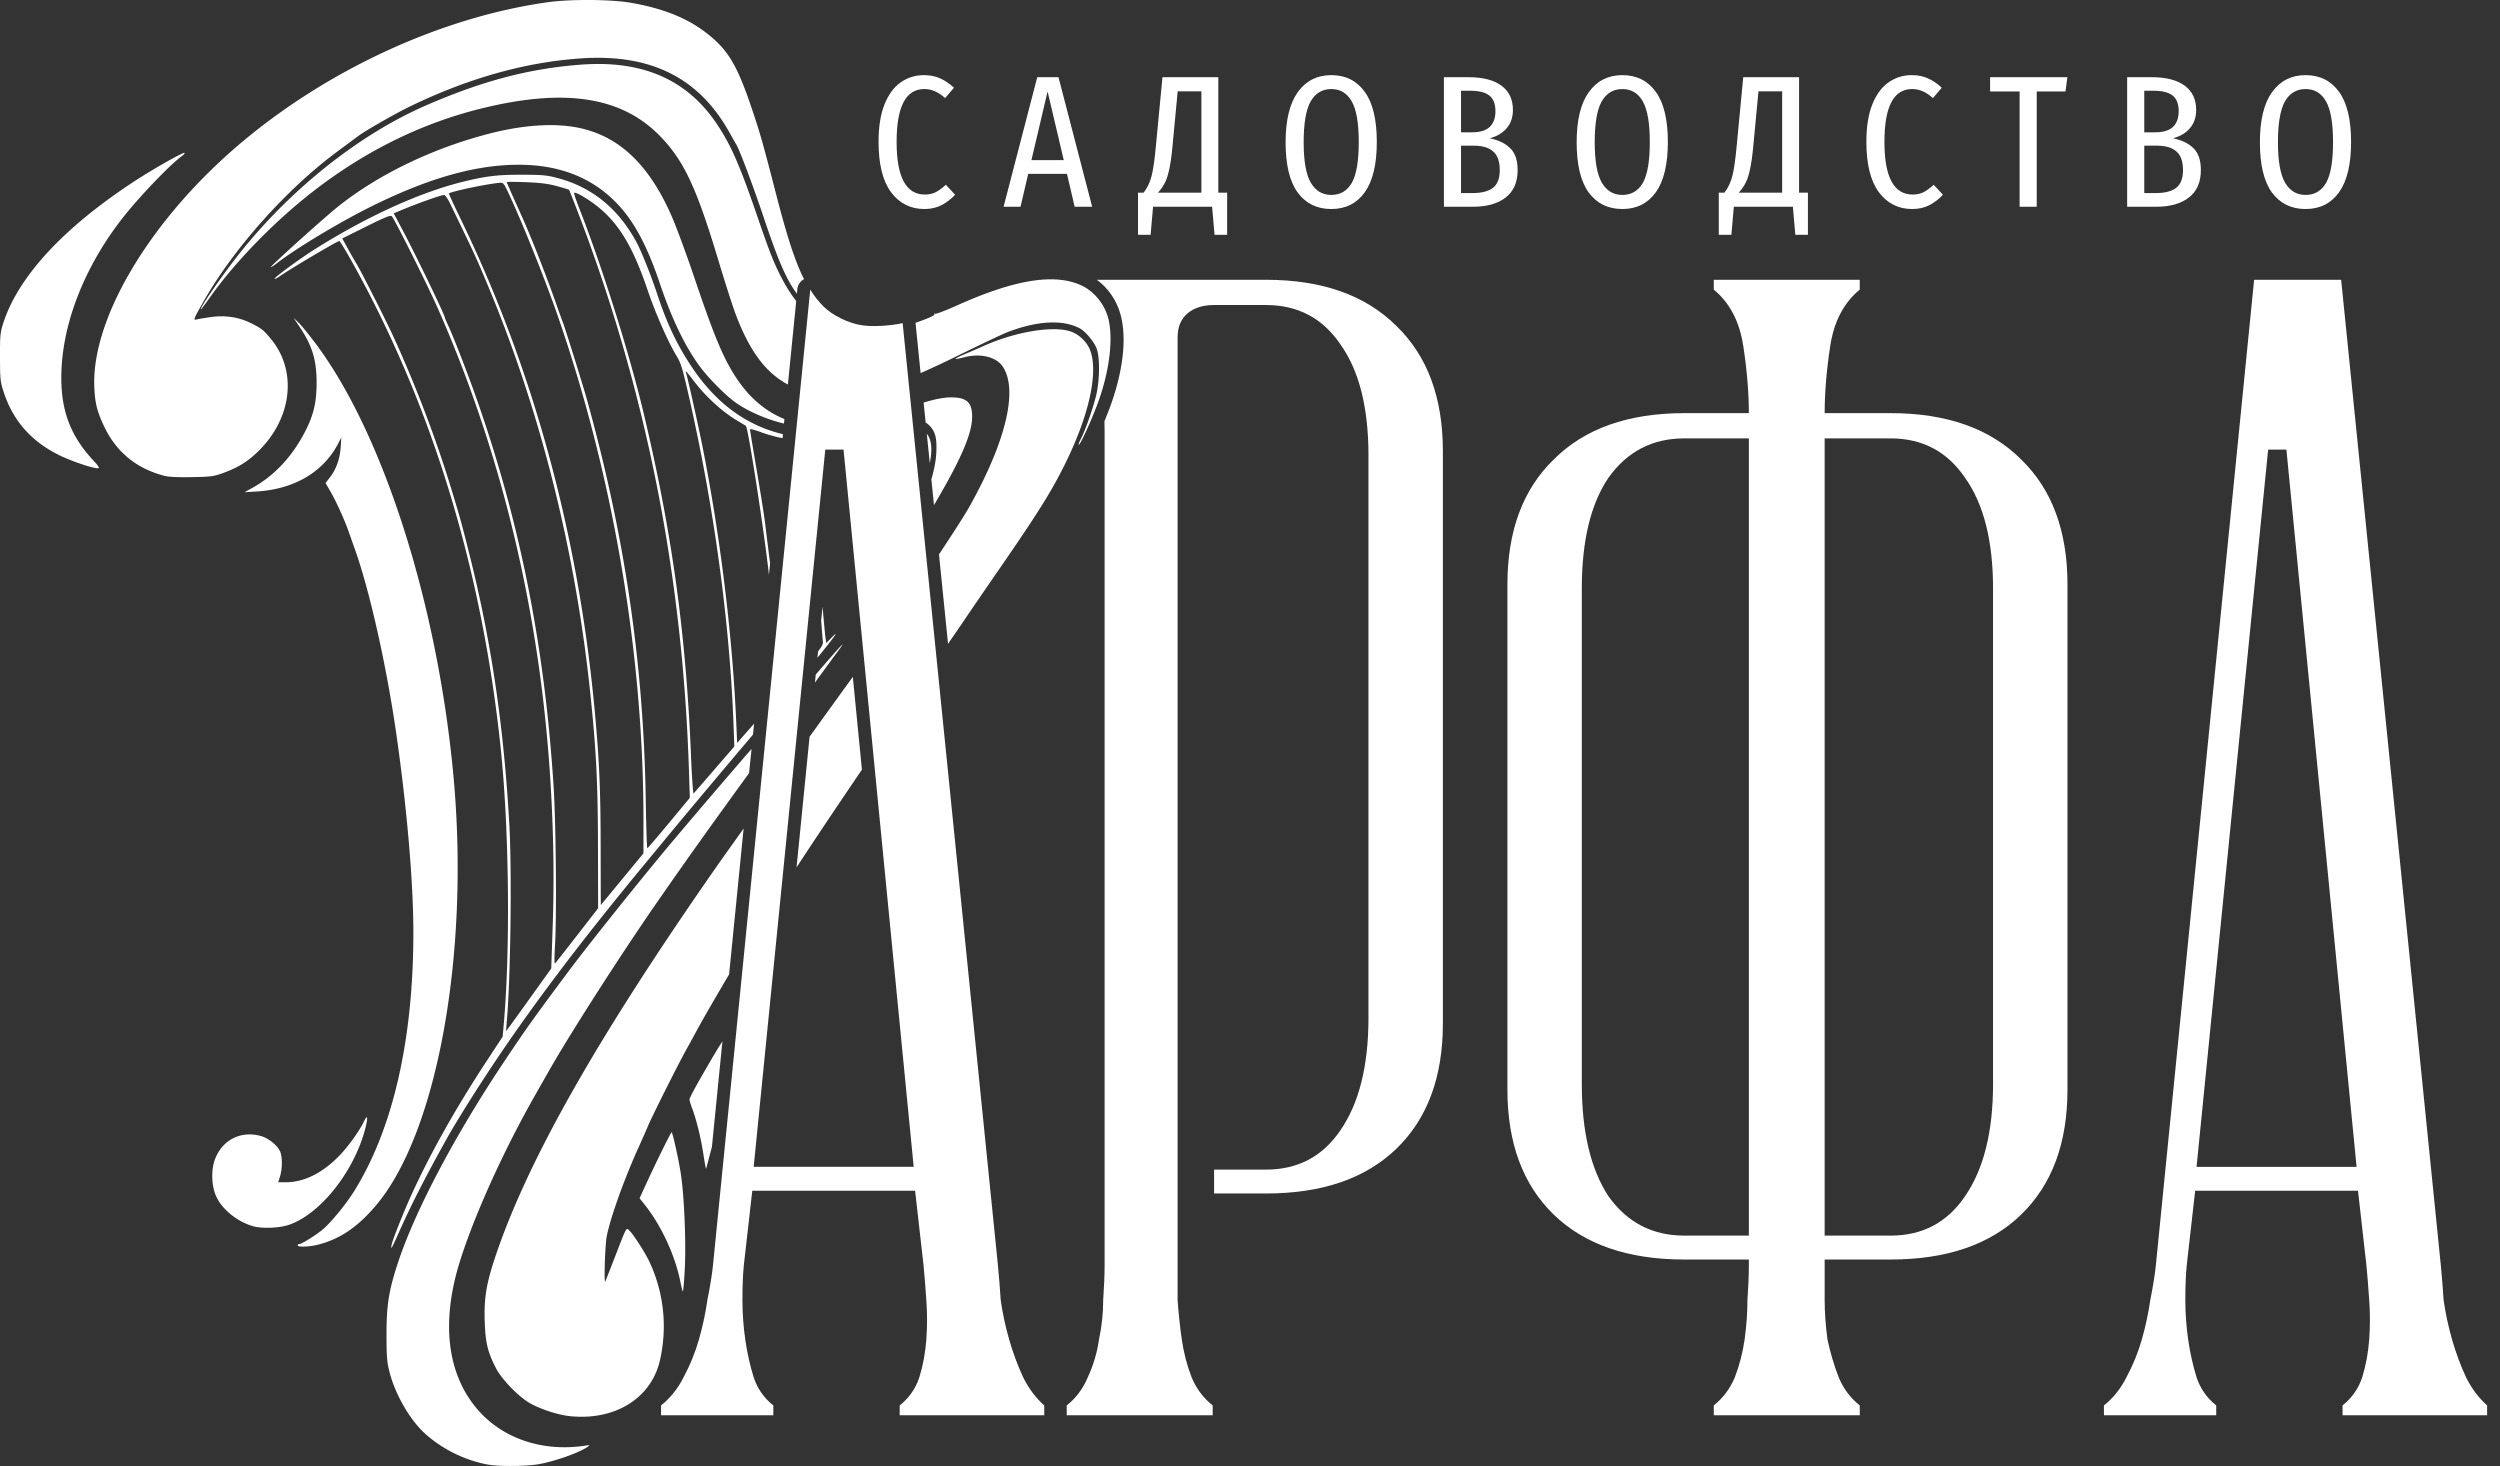 <?xml version="1.0" encoding="UTF-8" standalone="no"?>
<!-- Created with Inkscape (http://www.inkscape.org/) -->

<svg
   width="97.637mm"
   height="57.257mm"
   viewBox="0 0 97.637 57.257"
   version="1.1"
   id="svg605"
   inkscape:version="1.3.2 (091e20ef0f, 2023-11-25, custom)"
   sodipodi:docname="arfa_logo_white_simple.svg"
   inkscape:export-filename="../Полный/PNG/arfa_logo_white_simple.png"
   inkscape:export-xdpi="300"
   inkscape:export-ydpi="300"
   xmlns:inkscape="http://www.inkscape.org/namespaces/inkscape"
   xmlns:sodipodi="http://sodipodi.sourceforge.net/DTD/sodipodi-0.dtd"
   xmlns="http://www.w3.org/2000/svg"
   xmlns:svg="http://www.w3.org/2000/svg">
  <rect x="0" y="0" width="97.637" height="57.257" fill="#333333" stroke="none"/>
  <sodipodi:namedview
     id="namedview607"
     pagecolor="#ffffff"
     bordercolor="#000000"
     borderopacity="0.25"
     inkscape:showpageshadow="2"
     inkscape:pageopacity="0.0"
     inkscape:pagecheckerboard="0"
     inkscape:deskcolor="#d1d1d1"
     inkscape:document-units="mm"
     showgrid="false"
     inkscape:zoom="2.0000001"
     inkscape:cx="205.24999"
     inkscape:cy="93.499995"
     inkscape:window-width="1920"
     inkscape:window-height="1012"
     inkscape:window-x="0"
     inkscape:window-y="0"
     inkscape:window-maximized="1"
     inkscape:current-layer="g13237"
     showguides="true">
    <sodipodi:guide
       position="70.169,46.354"
       orientation="0,-1"
       id="guide1"
       inkscape:locked="false" />
    <sodipodi:guide
       position="74.087,1.686"
       orientation="0,-1"
       id="guide2"
       inkscape:locked="false" />
  </sodipodi:namedview>
  <defs
     id="defs602">
    <rect
       x="123.5"
       y="-75"
       width="236"
       height="58.5"
       id="rect22" />
    <rect
       x="121.269"
       y="4.243"
       width="226.274"
       height="30.759"
       id="rect1" />
    <rect
       x="-25.175"
       y="-48.499"
       width="242.867"
       height="59.236"
       id="rect2" />
  </defs>
  <g
     inkscape:label="Слой 1"
     inkscape:groupmode="layer"
     id="layer1"
     transform="translate(-33.274,-99.265)">
    <g
       id="g13237"
       transform="translate(49.423,20.161)">
      <g
         id="text236-3"
         inkscape:label="А" />
      <g
         id="g31"
         inkscape:label="Слово АРФА"
         style="fill:#ffffff">
        <path
           id="path9"
           style="font-weight:bold;font-size:54.516px;line-height:1;font-family:'Gardenia Decor';-inkscape-font-specification:'Gardenia Decor Bold';text-align:center;text-anchor:middle;fill:#ffffff;fill-opacity:1;stroke:none;stroke-width:1.006;stroke-linejoin:bevel;paint-order:stroke markers fill"
           inkscape:label="Р"
           d="m 26.688,90.031 c 0.428,0.312 0.749,0.769 0.906,1.289 0.3,0.992 0.095,2.38 -0.408,3.728 -0.062,0.167 -0.132,0.34 -0.202,0.511 0.003,0.113 0.007,0.232 0.007,0.337 v 32.616 c 0,0.365 -0.018,0.822 -0.055,1.37 0,0.512 -0.055,1.023 -0.164,1.535 -0.073,0.512 -0.219,1.005 -0.439,1.48 -0.183,0.439 -0.457,0.804 -0.822,1.097 v 0.383 h 5.701 v -0.383 c -0.365,-0.292 -0.639,-0.658 -0.822,-1.097 -0.183,-0.475 -0.311,-0.968 -0.384,-1.48 -0.073,-0.512 -0.128,-1.023 -0.164,-1.535 v -1.37 -36.234 c 0,-0.402 0.128,-0.712 0.384,-0.932 0.256,-0.219 0.603,-0.329 1.041,-0.329 h 2.028 c 1.243,0 2.211,0.512 2.905,1.535 0.731,1.023 1.096,2.467 1.096,4.33 v 21.981 c 0,1.864 -0.365,3.325 -1.096,4.385 -0.694,1.023 -1.663,1.535 -2.905,1.535 h -2.028 v 0.932 h 2.028 c 2.193,0 3.892,-0.585 5.098,-1.754 1.206,-1.169 1.809,-2.795 1.809,-4.878 V 96.718 c 0,-2.083 -0.603,-3.709 -1.809,-4.878 -1.206,-1.206 -2.905,-1.809 -5.098,-1.809 z" />
        <path
           style="font-weight:bold;font-size:54.516px;line-height:1;font-family:'Gardenia Decor';-inkscape-font-specification:'Gardenia Decor Bold';text-align:center;text-anchor:middle;fill:#ffffff;fill-opacity:1;stroke:none;stroke-width:1.006;stroke-linejoin:bevel;paint-order:stroke markers fill"
           d="m 79.176,128.512 q 0.055,0.548 0.11,1.37 0.11,0.767 0.329,1.535 0.219,0.767 0.548,1.48 0.329,0.658 0.822,1.096 v 0.384 h -5.646 v -0.384 q 0.548,-0.439 0.767,-1.096 0.219,-0.713 0.274,-1.48 0.055,-0.767 0,-1.535 -0.055,-0.822 -0.11,-1.37 L 75.942,125.607 h -6.359 l -0.329,2.905 q -0.055,0.548 -0.055,1.37 0,0.767 0.11,1.535 0.11,0.767 0.329,1.48 0.219,0.658 0.767,1.096 v 0.384 h -4.385 v -0.384 q 0.548,-0.439 0.877,-1.096 0.384,-0.713 0.603,-1.48 0.219,-0.767 0.329,-1.535 0.164,-0.822 0.219,-1.37 l 3.837,-38.481 h 3.399 z M 75.887,124.675 73.146,96.664 h -0.713 l -2.796,28.011 z"
           id="path11"
           inkscape:label="А" />
        <path
           style="font-weight:bold;font-size:54.516px;line-height:1;font-family:'Gardenia Decor';-inkscape-font-specification:'Gardenia Decor Bold';text-align:center;text-anchor:middle;fill:#ffffff;fill-opacity:1;stroke:none;stroke-width:1.006;stroke-linejoin:bevel;paint-order:stroke markers fill"
           d="m 50.781,133.994 q 0.548,-0.439 0.822,-1.096 0.274,-0.713 0.384,-1.48 0.11,-0.822 0.11,-1.535 0.055,-0.767 0.055,-1.37 v -0.219 h -2.522 q -3.289,0 -5.098,-1.754 -1.809,-1.754 -1.809,-4.879 v -19.734 q 0,-3.125 1.809,-4.879 1.809,-1.809 5.098,-1.809 h 2.522 q 0,-1.206 -0.219,-2.631 -0.219,-1.425 -1.151,-2.193 v -0.384 h 5.701 v 0.384 q -0.932,0.767 -1.151,2.193 -0.219,1.425 -0.219,2.631 h 2.576 q 3.289,0 5.098,1.809 1.809,1.754 1.809,4.879 v 19.734 q 0,3.125 -1.809,4.879 -1.809,1.754 -5.098,1.754 h -2.576 v 0.219 q 0,0.603 0,1.37 0,0.713 0.11,1.535 0.164,0.767 0.439,1.48 0.274,0.658 0.822,1.096 v 0.384 h -5.701 z m 6.907,-6.633 q 1.864,0 2.905,-1.535 1.096,-1.59 1.096,-4.385 v -19.35 q 0,-2.796 -1.096,-4.331 -1.042,-1.535 -2.905,-1.535 h -2.576 v 31.136 z m -5.536,0 V 96.225 h -2.522 q -1.864,0 -2.96,1.535 -1.042,1.535 -1.042,4.331 v 19.35 q 0,2.796 1.042,4.385 1.096,1.535 2.96,1.535 z"
           id="path10"
           inkscape:label="Ф" />
        <path
           id="text236-3-9"
           style="font-weight:bold;font-size:54.516px;line-height:1;font-family:'Gardenia Decor';-inkscape-font-specification:'Gardenia Decor Bold';text-align:center;text-anchor:middle;display:inline;fill:#ffffff;fill-opacity:1;stroke:none;stroke-width:1.006;stroke-linejoin:round;paint-order:stroke markers fill"
           d="m 15.495,90.418 -3.798,38.094 c -0.037,0.365 -0.11,0.822 -0.22,1.37 -0.073,0.512 -0.182,1.023 -0.329,1.535 -0.146,0.512 -0.347,1.005 -0.603,1.48 -0.219,0.439 -0.512,0.804 -0.877,1.097 v 0.383 h 4.385 v -0.383 c -0.365,-0.292 -0.621,-0.658 -0.767,-1.097 -0.146,-0.475 -0.256,-0.968 -0.329,-1.48 -0.073,-0.512 -0.11,-1.023 -0.11,-1.535 0,-0.548 0.018,-1.005 0.055,-1.37 l 0.329,-2.905 h 6.359 l 0.329,2.905 c 0.037,0.365 0.073,0.822 0.11,1.37 0.037,0.512 0.037,1.023 0,1.535 -0.037,0.512 -0.128,1.005 -0.274,1.48 -0.146,0.439 -0.402,0.804 -0.767,1.097 v 0.383 h 5.646 v -0.383 c -0.329,-0.292 -0.603,-0.658 -0.823,-1.097 -0.219,-0.475 -0.402,-0.968 -0.548,-1.48 -0.146,-0.512 -0.256,-1.023 -0.329,-1.535 -0.037,-0.548 -0.073,-1.005 -0.11,-1.37 L 19.104,91.725 c -0.543,0.113 -1.174,0.145 -1.6,0.081 -0.514,-0.077 -1.147,-0.387 -1.488,-0.729 -0.193,-0.193 -0.363,-0.407 -0.52,-0.659 z m 0.587,6.245 h 0.713 l 2.74,28.011 h -6.249 z"
           sodipodi:nodetypes="cccsccccccsscccccsccccccsccccsccccccc"
           inkscape:label="А" />
      </g>
      <path
         id="path2"
         style="display:inline;fill:#ffffff;fill-opacity:1;stroke-width:0.194"
         inkscape:label="Арфа"
         d="m 6.902,79.104 c -0.605,-0.004 -1.222,0.025 -1.669,0.088 -4.157,0.586 -8.615,2.642 -12.041,5.553 -3.486,2.963 -5.782,6.816 -5.657,9.496 0.029,0.62 0.108,0.934 0.382,1.515 0.47,0.997 1.257,1.644 2.349,1.93 0.174,0.046 0.521,0.062 1.078,0.052 0.763,-0.014 0.851,-0.026 1.24,-0.168 0.569,-0.208 0.944,-0.441 1.357,-0.845 1.31,-1.282 1.524,-3.109 0.512,-4.357 -0.302,-0.372 -0.374,-0.43 -0.798,-0.642 -0.48,-0.239 -1.009,-0.319 -1.584,-0.237 -0.23,0.033 -0.47,0.073 -0.534,0.09 -0.15,0.04 -0.135,-2.99e-4 0.261,-0.699 1.171,-2.066 3.252,-4.397 5.227,-5.857 0.377,-0.279 0.744,-0.551 0.814,-0.604 0.279,-0.211 1.445,-0.878 2.028,-1.16 2.285,-1.106 4.52,-1.732 6.695,-1.876 2.736,-0.181 4.618,0.774 5.808,2.95 0.093,0.169 0.198,0.354 0.234,0.411 0.126,0.199 0.656,1.607 1.073,2.85 0.426,1.272 0.693,1.949 0.969,2.464 0.102,0.19 0.213,0.358 0.327,0.519 l 0.021,-0.206 A 0.503,0.503 0 0 1 15.252,90.006 C 14.894,89.3 14.575,88.296 14.145,86.625 13.657,84.731 13.546,84.338 13.242,83.431 12.633,81.612 12.278,81.023 11.378,80.345 10.64,79.789 9.715,79.426 8.493,79.213 8.099,79.145 7.507,79.108 6.902,79.104 Z m 0.476,2.501 c -0.285,-0.006 -0.581,0.003 -0.887,0.027 -2.003,0.159 -3.791,0.631 -5.982,1.58 -2.685,1.163 -5.454,3.389 -7.478,6.012 -0.638,0.826 -1.41,1.962 -1.334,1.962 0.012,0 0.177,-0.218 0.366,-0.485 0.999,-1.409 2.571,-3.015 4.108,-4.193 2.008,-1.54 4.186,-2.604 6.499,-3.172 3.283,-0.807 5.506,-0.449 7.005,1.131 0.906,0.955 1.384,1.985 2.237,4.82 0.253,0.843 0.553,1.778 0.666,2.078 0.543,1.445 1.174,2.293 2.044,2.756 l 0.325,-3.262 C 14.726,90.577 14.521,90.249 14.327,89.863 14.046,89.303 13.896,88.918 13.423,87.539 12.745,85.564 12.416,84.81 11.88,83.995 10.853,82.433 9.375,81.646 7.378,81.604 Z m -2.29,2.391 c -0.636,0.022 -1.333,0.125 -2.061,0.31 -2.246,0.57 -4.388,1.599 -5.984,2.874 -0.53,0.423 -2.645,2.328 -2.616,2.356 0.01,0.01 0.107,-0.05 0.214,-0.133 0.773,-0.604 2.534,-1.66 3.82,-2.29 2.186,-1.071 3.991,-1.575 5.649,-1.575 1.629,1.8e-4 2.927,0.526 3.902,1.582 0.634,0.687 1.123,1.614 1.605,3.042 0.469,1.39 0.978,2.452 1.553,3.238 0.332,0.453 1.007,1.137 1.395,1.415 0.506,0.362 1.257,0.68 1.904,0.83 l 0.017,-0.175 c -0.737,-0.299 -1.367,-0.833 -1.872,-1.596 -0.51,-0.771 -0.862,-1.61 -1.641,-3.914 C 10.662,89.037 10.259,87.946 10.077,87.533 9.191,85.522 8.029,84.422 6.448,84.095 6.215,84.047 5.966,84.016 5.703,84.001 5.506,83.99 5.3,83.988 5.088,83.995 Z m -14.026,1.08 c 0,-0.068 -1.212,0.617 -1.97,1.113 -2.783,1.821 -4.551,3.743 -5.126,5.573 -0.105,0.334 -0.118,0.474 -0.115,1.299 0.003,0.869 0.011,0.95 0.146,1.361 0.366,1.114 1.067,1.912 2.162,2.457 0.354,0.176 0.994,0.409 1.335,0.486 0.291,0.065 0.288,0.031 -0.028,-0.312 -0.929,-1.007 -1.289,-2.071 -1.21,-3.581 0.099,-1.906 0.943,-3.997 2.346,-5.807 0.647,-0.835 1.907,-2.154 2.364,-2.474 0.053,-0.037 0.097,-0.089 0.097,-0.114 z m 13.17,0.853 c -0.925,-0.003 -1.363,0.048 -2.233,0.257 -1.704,0.41 -3.776,1.347 -5.843,2.646 -0.579,0.363 -1.616,1.124 -1.581,1.159 0.014,0.014 0.09,-0.02 0.169,-0.076 0.413,-0.291 2.281,-1.399 2.359,-1.399 0.024,0 0.266,0.399 0.536,0.886 3.1,5.58 5.044,11.968 5.77,18.959 0.32,3.089 0.375,7.69 0.126,10.621 l -0.052,0.608 -0.579,0.881 c -1.232,1.873 -2.222,3.63 -2.984,5.296 -0.286,0.625 -0.728,1.733 -0.77,1.93 -0.056,0.261 -0.003,0.175 0.26,-0.418 0.48,-1.082 1.021,-2.146 1.869,-3.669 0.389,-0.7 1.218,-2.022 1.947,-3.106 1.582,-2.354 3.419,-4.773 5.928,-7.804 0.199,-0.24 0.533,-0.645 0.743,-0.899 0.837,-1.014 1.903,-2.284 3.362,-4.008 l 0.043,-0.426 c -0.103,0.117 -0.223,0.252 -0.296,0.335 l -0.366,0.419 -0.034,-0.779 c -0.147,-3.402 -0.619,-7.27 -1.315,-10.779 -0.167,-0.844 -0.588,-2.73 -0.644,-2.888 -0.012,-0.033 -0.018,-0.054 -0.015,-0.062 h 5.17e-4 c 0.008,-0.023 0.092,0.078 0.316,0.371 0.48,0.625 1.093,1.186 1.686,1.542 0.18,0.108 0.336,0.202 0.346,0.21 0.09,0.069 0.723,4.161 0.901,5.817 l 0.045,-0.451 c -0.069,-0.538 -0.145,-1.148 -0.17,-1.366 -0.056,-0.482 -0.139,-1.008 -0.413,-2.626 -0.111,-0.654 -0.201,-1.211 -0.201,-1.238 0,-0.027 0.202,0.026 0.449,0.118 0.244,0.091 0.609,0.19 0.823,0.225 l 0.015,-0.155 C 12.996,95.722 11.804,94.847 10.857,93.419 10.28,92.549 9.895,91.734 9.517,90.586 9.284,89.878 8.902,88.921 8.714,88.571 8.003,87.256 6.98,86.419 5.647,86.063 5.209,85.945 5.056,85.931 4.232,85.928 Z M 3.642,86.216 c 0,-0.014 0.341,-0.012 0.757,0.004 0.569,0.023 0.869,0.061 1.207,0.154 0.247,0.068 0.458,0.133 0.469,0.144 0.01,0.011 0.169,0.413 0.353,0.893 2.652,6.927 4.088,14.155 4.33,21.797 l 0.034,1.055 -0.815,0.983 c -0.448,0.541 -0.829,0.985 -0.846,0.987 -0.017,0.001 -0.045,-0.88 -0.062,-1.961 C 8.984,104.988 8.234,99.923 6.75,94.625 6.6,94.09 5.916,91.899 5.846,91.728 5.822,91.67 5.688,91.298 5.549,90.903 5.191,89.885 4.602,88.383 4.282,87.668 4.244,87.583 4.085,87.228 3.927,86.877 3.77,86.527 3.642,86.23 3.642,86.216 Z m -0.283,0.028 c 0.144,-0.013 0.165,0.009 0.325,0.346 0.545,1.147 1.473,3.464 1.995,4.981 2.131,6.188 3.301,13.117 3.302,19.543 l 5.168e-4,1.316 -0.398,0.484 c -0.219,0.266 -0.593,0.719 -0.83,1.007 -0.237,0.288 -0.434,0.524 -0.436,0.524 -0.003,-7e-5 -0.006,-1.011 -0.008,-2.246 -0.003,-2.297 -0.052,-3.407 -0.233,-5.353 C 6.438,99.978 4.682,93.532 1.863,87.699 1.599,87.152 1.382,86.687 1.382,86.667 c 0,-0.067 1.444,-0.375 1.977,-0.423 z m 2.916,0.391 c 0.034,-0.034 0.298,0.1 0.602,0.305 1.023,0.691 1.636,1.633 2.26,3.475 0.321,0.946 0.802,2.039 1.15,2.612 0.156,0.256 0.225,0.487 0.464,1.536 0.992,4.368 1.599,8.836 1.749,12.873 l 0.03,0.822 -0.776,0.898 c -0.427,0.494 -0.794,0.916 -0.815,0.938 -0.021,0.021 -0.066,-0.625 -0.099,-1.438 C 10.643,103.861 10.101,99.92 9.001,95.292 8.435,92.911 7.377,89.541 6.465,87.216 6.345,86.912 6.26,86.65 6.274,86.635 Z m -5.078,0.083 c 0.038,0 0.14,0.144 0.225,0.321 1.003,2.069 1.057,2.186 1.56,3.402 2.024,4.888 3.378,10.359 3.941,15.917 0.218,2.153 0.277,3.356 0.282,5.829 l 0.005,2.39 -0.816,1.051 c -0.449,0.578 -0.837,1.074 -0.864,1.102 -0.03,0.032 -0.032,-0.212 -0.006,-0.642 0.073,-1.201 0.041,-4.825 -0.055,-6.315 C 5.113,104.247 4.13,99.357 2.4,94.497 2.057,93.533 1.55,92.233 1.354,91.813 1.285,91.664 1.228,91.53 1.228,91.516 c 0,-0.099 -1.125,-2.43 -1.639,-3.398 l -0.361,-0.681 0.191,-0.081 C 0.07,87.079 1.075,86.718 1.197,86.718 Z m -2.114,0.821 c 0.037,-0.006 0.059,-7.35e-4 0.071,0.012 0.109,0.113 1.375,2.645 1.778,3.556 2.059,4.649 3.444,9.729 4.095,15.018 0.362,2.942 0.509,6.174 0.412,9.059 l -0.059,1.743 -0.875,1.222 c -0.481,0.672 -0.88,1.222 -0.885,1.222 -0.005,0 0.008,-0.193 0.028,-0.428 0.146,-1.662 0.197,-5.858 0.094,-7.666 C 3.526,107.474 3.037,104.156 2.2,100.814 1.884,99.55 1.825,99.341 1.476,98.194 0.877,96.229 0.064,94.094 -0.803,92.212 -1.107,91.552 -2.065,89.662 -2.228,89.4 -2.294,89.295 -2.445,89.03 -2.565,88.812 l -0.217,-0.396 0.936,-0.465 c 0.565,-0.28 0.816,-0.394 0.928,-0.412 z M 24.706,90.017 c -0.912,0.04 -2.052,0.374 -3.469,1.011 -0.446,0.201 -0.837,0.349 -0.868,0.33 -0.033,-0.02 -0.043,-0.012 -0.023,0.02 0.028,0.046 -0.315,0.187 -0.739,0.334 l 0.198,1.964 c 0.424,-0.186 0.893,-0.406 1.446,-0.678 0.89,-0.438 1.768,-0.854 1.951,-0.924 1.16,-0.444 2.142,-0.497 2.81,-0.152 0.209,0.108 0.518,0.463 0.649,0.746 0.153,0.331 0.15,1.273 -0.007,1.908 -0.122,0.493 -0.409,1.312 -0.572,1.631 -0.059,0.116 -0.107,0.229 -0.107,0.25 0,0.157 0.452,-0.809 0.741,-1.582 0.475,-1.274 0.634,-2.629 0.398,-3.409 -0.157,-0.52 -0.544,-0.982 -1.005,-1.203 -0.393,-0.187 -0.857,-0.27 -1.404,-0.246 z m -29.389,1.501 0.241,0.36 c 0.493,0.737 0.664,1.308 0.658,2.208 -0.004,0.732 -0.118,1.218 -0.428,1.831 -0.503,0.994 -1.211,1.759 -2.068,2.233 l -0.321,0.178 0.488,-0.03 c 1.45,-0.089 2.583,-0.754 3.163,-1.857 l 0.132,-0.251 -0.026,0.385 c -0.03,0.449 -0.176,0.858 -0.419,1.171 l -0.172,0.221 0.203,0.352 c 0.205,0.355 0.531,1.072 0.68,1.493 0.044,0.125 0.163,0.459 0.263,0.741 0.578,1.624 1.233,4.542 1.614,7.188 0.418,2.9 0.67,5.832 0.67,7.779 -1.9387e-4,4.174 -0.791,7.646 -2.297,10.079 -0.321,0.52 -0.922,1.254 -1.246,1.524 -0.268,0.223 -0.816,0.565 -0.907,0.565 -0.037,0 -0.068,0.023 -0.068,0.052 0,0.077 0.451,0.061 0.798,-0.027 0.854,-0.218 1.551,-0.691 2.265,-1.539 2.392,-2.839 3.657,-9.847 3.022,-16.743 -0.62,-6.734 -2.749,-13.409 -5.4,-16.931 -0.258,-0.343 -0.554,-0.705 -0.658,-0.804 z m 29.642,0.444 c -0.768,0.007 -1.811,0.253 -2.73,0.67 -0.184,0.083 -0.503,0.221 -0.709,0.307 -0.206,0.086 -0.364,0.167 -0.352,0.179 0.012,0.012 0.17,-0.016 0.349,-0.063 0.634,-0.165 1.252,-0.011 1.503,0.376 0.597,0.918 0.113,2.93 -1.316,5.474 -0.195,0.347 -0.684,1.102 -1.181,1.851 l 0.353,3.492 c 0.147,-0.215 0.519,-0.752 0.634,-0.923 0.24,-0.357 0.838,-1.23 1.329,-1.941 1.525,-2.209 2.043,-3.032 2.57,-4.085 0.93,-1.858 1.322,-3.507 1.05,-4.425 -0.113,-0.383 -0.456,-0.725 -0.838,-0.838 -0.18,-0.054 -0.406,-0.078 -0.662,-0.075 z m -3.957,2.662 c -0.312,0 -0.66,0.077 -1.079,0.202 l 0.079,0.78 c 0.039,0.029 0.08,0.051 0.118,0.088 0.263,0.251 0.332,0.513 0.296,1.138 -0.017,0.297 -0.087,0.628 -0.19,0.992 l 0.102,1.007 c 1.043,-1.768 1.49,-2.787 1.49,-3.452 0,-0.559 -0.212,-0.755 -0.816,-0.755 z m -0.955,1.42 0.116,1.146 c 0.111,-0.539 0.071,-0.918 -0.116,-1.146 z m -4.071,6.75 -0.055,0.55 c 0.028,0.364 0.059,0.737 0.069,0.821 0.011,0.09 -0.045,0.196 -0.189,0.378 l -0.025,0.249 c 0.591,-0.723 0.923,-1.167 0.554,-0.788 l -0.209,0.214 -0.025,-0.163 c -0.014,-0.09 -0.062,-0.591 -0.107,-1.113 -0.004,-0.043 -0.011,-0.103 -0.014,-0.147 z m 0.769,1.503 c 0.072,-0.121 -0.306,0.306 -1.035,1.152 l -0.031,0.313 c 0.352,-0.483 0.732,-1.004 0.823,-1.126 0.131,-0.175 0.214,-0.29 0.242,-0.338 z m 0.413,1.241 c -0.002,0.003 -0.011,0.015 -0.012,0.017 -0.099,0.137 -0.404,0.558 -0.677,0.936 -0.439,0.605 -0.637,0.884 -1,1.386 l -0.509,5.103 c 0.721,-1.105 1.569,-2.371 2.553,-3.817 z m -3.955,2.816 c -0.083,0.095 -0.176,0.199 -0.228,0.26 -1.026,1.193 -1.659,1.931 -1.979,2.31 -0.215,0.254 -0.567,0.67 -0.782,0.924 -1.151,1.36 -3.366,4.125 -4.194,5.237 -1.345,1.806 -1.593,2.154 -2.453,3.44 -1.93,2.887 -3.48,5.812 -4.162,7.859 -0.369,1.109 -0.461,1.684 -0.459,2.872 0.002,0.845 0.017,1.037 0.119,1.438 0.218,0.857 0.786,1.846 1.362,2.376 0.687,0.632 1.617,1.088 2.53,1.241 0.417,0.07 1.467,0.058 1.923,-0.021 0.63,-0.11 1.623,-0.462 1.919,-0.681 0.096,-0.071 0.091,-0.074 -0.077,-0.048 -1.633,0.255 -3.187,-0.25 -4.172,-1.356 -1.222,-1.372 -1.487,-3.401 -0.756,-5.778 0.551,-1.789 1.711,-4.361 2.95,-6.541 0.249,-0.438 0.492,-0.865 0.54,-0.95 0.83,-1.46 2.768,-4.485 4.195,-6.546 1.175,-1.697 2.1,-2.99 3.627,-5.092 z m -0.31,3.109 c -0.285,0.4 -0.827,1.159 -0.951,1.336 -4.786,6.844 -7.566,11.757 -8.803,15.559 -0.302,0.929 -0.387,1.497 -0.356,2.38 0.029,0.813 0.119,1.183 0.44,1.803 0.222,0.429 0.863,1.093 1.307,1.354 0.388,0.228 1.095,0.463 1.548,0.513 1.771,0.197 3.204,-0.683 3.547,-2.176 0.294,-1.284 0.157,-2.615 -0.394,-3.817 -0.169,-0.368 -0.646,-1.114 -0.805,-1.258 -0.123,-0.112 -0.088,-0.179 -0.582,1.097 -0.17,0.438 -0.329,0.842 -0.354,0.899 -0.047,0.106 -0.021,-1.08 0.036,-1.617 0.061,-0.577 0.641,-2.244 1.252,-3.594 0.147,-0.325 0.324,-0.727 0.394,-0.895 0.145,-0.346 1.175,-2.398 1.457,-2.904 0.102,-0.184 0.28,-0.507 0.394,-0.719 0.282,-0.523 0.796,-1.407 1.303,-2.264 z m -0.828,8.309 c -0.062,0.101 -0.17,0.265 -0.217,0.344 -0.72,1.218 -1.068,1.846 -1.068,1.929 1.6e-5,0.041 0.046,0.196 0.103,0.345 0.164,0.433 0.346,1.172 0.44,1.797 0.048,0.318 0.094,0.572 0.103,0.563 0.007,-0.006 0.117,-0.426 0.229,-0.858 z m -13.906,2.975 c -0.019,0.015 -0.049,0.061 -0.087,0.142 -0.174,0.368 -0.602,0.968 -0.947,1.328 -0.663,0.692 -1.395,1.06 -2.113,1.06 h -0.294 l 0.072,-0.239 c 0.092,-0.304 0.092,-0.743 0.002,-0.96 -0.097,-0.233 -0.451,-0.521 -0.741,-0.604 -0.79,-0.224 -1.518,0.142 -1.805,0.908 -0.159,0.423 -0.135,1.054 0.054,1.459 0.237,0.509 0.832,0.983 1.447,1.156 0.327,0.092 0.981,0.07 1.347,-0.045 1.192,-0.375 2.51,-1.98 2.985,-3.634 0.112,-0.391 0.138,-0.618 0.08,-0.572 z m 11.922,0.578 c -0.028,0 -0.58,1.115 -0.961,1.943 l -0.291,0.634 0.172,0.214 c 0.667,0.83 1.206,1.984 1.42,3.038 0.034,0.169 0.076,0.343 0.093,0.385 0.017,0.042 0.053,-0.339 0.08,-0.847 0.055,-1.028 -0.016,-2.806 -0.147,-3.705 -0.078,-0.535 -0.325,-1.66 -0.365,-1.66 z" />
      <path
         style="font-size:16px;line-height:1;font-family:'Fira Sans Compressed';-inkscape-font-specification:'Fira Sans Compressed';letter-spacing:3.774px;word-spacing:0px;white-space:pre;fill:#ffffff;stroke-width:99.994;stroke-linejoin:round;paint-order:fill markers stroke"
         d="m 128.076,-73.642 q 0.784,0 1.376,0.272 0.592,0.256 1.184,0.8 l -0.752,0.88 q -0.448,-0.4 -0.864,-0.576 -0.416,-0.192 -0.912,-0.192 -2.352,0 -2.352,4.496 0,4.48 2.4,4.48 0.544,0 0.944,-0.208 0.416,-0.224 0.848,-0.624 l 0.784,0.848 q -0.48,0.528 -1.136,0.88 -0.656,0.336 -1.472,0.336 -1.776,0 -2.848,-1.44 -1.056,-1.44 -1.056,-4.272 0,-1.904 0.496,-3.168 0.512,-1.28 1.376,-1.888 0.88,-0.624 1.984,-0.624 z m 12.174,8.4 h -3.296 l -0.656,2.8 h -1.44 l 2.864,-11.024 h 1.808 l 2.864,11.024 h -1.488 z m -0.272,-1.168 -1.376,-5.84 -1.376,5.84 z m 13.902,2.768 v 3.584 h -1.072 l -0.208,-2.384 h -5.024 l -0.208,2.384 h -1.072 v -3.584 h 0.48 q 0.464,-0.608 0.672,-1.408 0.208,-0.8 0.368,-2.544 l 0.56,-5.872 h 4.752 v 9.824 z m -2.192,-8.624 h -2.016 l -0.448,4.736 q -0.112,1.2 -0.272,1.904 -0.144,0.704 -0.368,1.136 -0.208,0.432 -0.592,0.848 h 3.696 z m 11.054,-1.376 q 1.824,0 2.848,1.424 1.024,1.408 1.024,4.272 0,2.832 -1.024,4.272 -1.024,1.424 -2.848,1.424 -1.824,0 -2.864,-1.408 -1.024,-1.408 -1.024,-4.272 0,-2.832 1.04,-4.272 1.04,-1.44 2.848,-1.44 z m 0,1.184 q -1.152,0 -1.76,1.056 -0.592,1.056 -0.592,3.472 0,2.4 0.608,3.44 0.608,1.04 1.744,1.04 1.152,0 1.744,-1.024 0.592,-1.04 0.592,-3.472 0,-2.416 -0.592,-3.456 -0.592,-1.056 -1.744,-1.056 z m 13.486,4.192 q 1.12,0.224 1.744,0.848 0.624,0.608 0.624,1.856 0,1.552 -1.024,2.336 -1.008,0.784 -2.784,0.784 h -2.464 v -11.024 h 2.096 q 1.824,0 2.8,0.72 0.976,0.72 0.976,2.064 0,0.944 -0.528,1.552 -0.512,0.608 -1.44,0.864 z m -2.448,-4.048 v 3.536 h 0.944 q 0.992,0 1.488,-0.448 0.496,-0.464 0.496,-1.344 0,-0.944 -0.528,-1.344 -0.512,-0.4 -1.616,-0.4 z m 1.008,8.704 q 1.12,0 1.696,-0.432 0.592,-0.448 0.592,-1.52 0,-1.104 -0.56,-1.584 -0.544,-0.496 -1.68,-0.496 h -1.056 v 4.032 z m 12.718,-10.032 q 1.824,0 2.848,1.424 1.024,1.408 1.024,4.272 0,2.832 -1.024,4.272 -1.024,1.424 -2.848,1.424 -1.824,0 -2.864,-1.408 -1.024,-1.408 -1.024,-4.272 0,-2.832 1.04,-4.272 1.04,-1.44 2.848,-1.44 z m 0,1.184 q -1.152,0 -1.76,1.056 -0.592,1.056 -0.592,3.472 0,2.4 0.608,3.44 0.608,1.04 1.744,1.04 1.152,0 1.744,-1.024 0.592,-1.04 0.592,-3.472 0,-2.416 -0.592,-3.456 -0.592,-1.056 -1.744,-1.056 z m 15.79,8.816 v 3.584 h -1.072 l -0.208,-2.384 h -5.024 l -0.208,2.384 h -1.072 v -3.584 h 0.48 q 0.464,-0.608 0.672,-1.408 0.208,-0.8 0.368,-2.544 l 0.56,-5.872 h 4.752 v 9.824 z m -2.192,-8.624 h -2.016 l -0.448,4.736 q -0.112,1.2 -0.272,1.904 -0.144,0.704 -0.368,1.136 -0.208,0.432 -0.592,0.848 h 3.696 z m 11.022,-1.376 q 0.784,0 1.376,0.272 0.592,0.256 1.184,0.8 l -0.752,0.88 q -0.448,-0.4 -0.864,-0.576 -0.416,-0.192 -0.912,-0.192 -2.352,0 -2.352,4.496 0,4.48 2.4,4.48 0.544,0 0.944,-0.208 0.416,-0.224 0.848,-0.624 l 0.784,0.848 q -0.48,0.528 -1.136,0.88 -0.656,0.336 -1.472,0.336 -1.776,0 -2.848,-1.44 -1.056,-1.44 -1.056,-4.272 0,-1.904 0.496,-3.168 0.512,-1.28 1.376,-1.888 0.88,-0.624 1.984,-0.624 z m 13.086,1.392 h -2.448 v 9.808 h -1.456 v -9.808 h -2.512 v -1.216 h 6.576 z m 9.15,3.984 q 1.12,0.224 1.744,0.848 0.624,0.608 0.624,1.856 0,1.552 -1.024,2.336 -1.008,0.784 -2.784,0.784 h -2.464 v -11.024 h 2.096 q 1.824,0 2.8,0.72 0.976,0.72 0.976,2.064 0,0.944 -0.528,1.552 -0.512,0.608 -1.44,0.864 z m -2.448,-4.048 v 3.536 h 0.944 q 0.992,0 1.488,-0.448 0.496,-0.464 0.496,-1.344 0,-0.944 -0.528,-1.344 -0.512,-0.4 -1.616,-0.4 z m 1.008,8.704 q 1.12,0 1.696,-0.432 0.592,-0.448 0.592,-1.52 0,-1.104 -0.56,-1.584 -0.544,-0.496 -1.68,-0.496 h -1.056 v 4.032 z m 12.718,-10.032 q 1.824,0 2.848,1.424 1.024,1.408 1.024,4.272 0,2.832 -1.024,4.272 -1.024,1.424 -2.848,1.424 -1.824,0 -2.864,-1.408 -1.024,-1.408 -1.024,-4.272 0,-2.832 1.04,-4.272 1.04,-1.44 2.848,-1.44 z m 0,1.184 q -1.152,0 -1.76,1.056 -0.592,1.056 -0.592,3.472 0,2.4 0.608,3.44 0.608,1.04 1.744,1.04 1.152,0 1.744,-1.024 0.592,-1.04 0.592,-3.472 0,-2.416 -0.592,-3.456 -0.592,-1.056 -1.744,-1.056 z"
         id="text22"
         transform="matrix(0.459,0,0,0.459,-38.854,115.84)"
         aria-label="САДОВОДСТВО" />
    </g>
  </g>
</svg>

